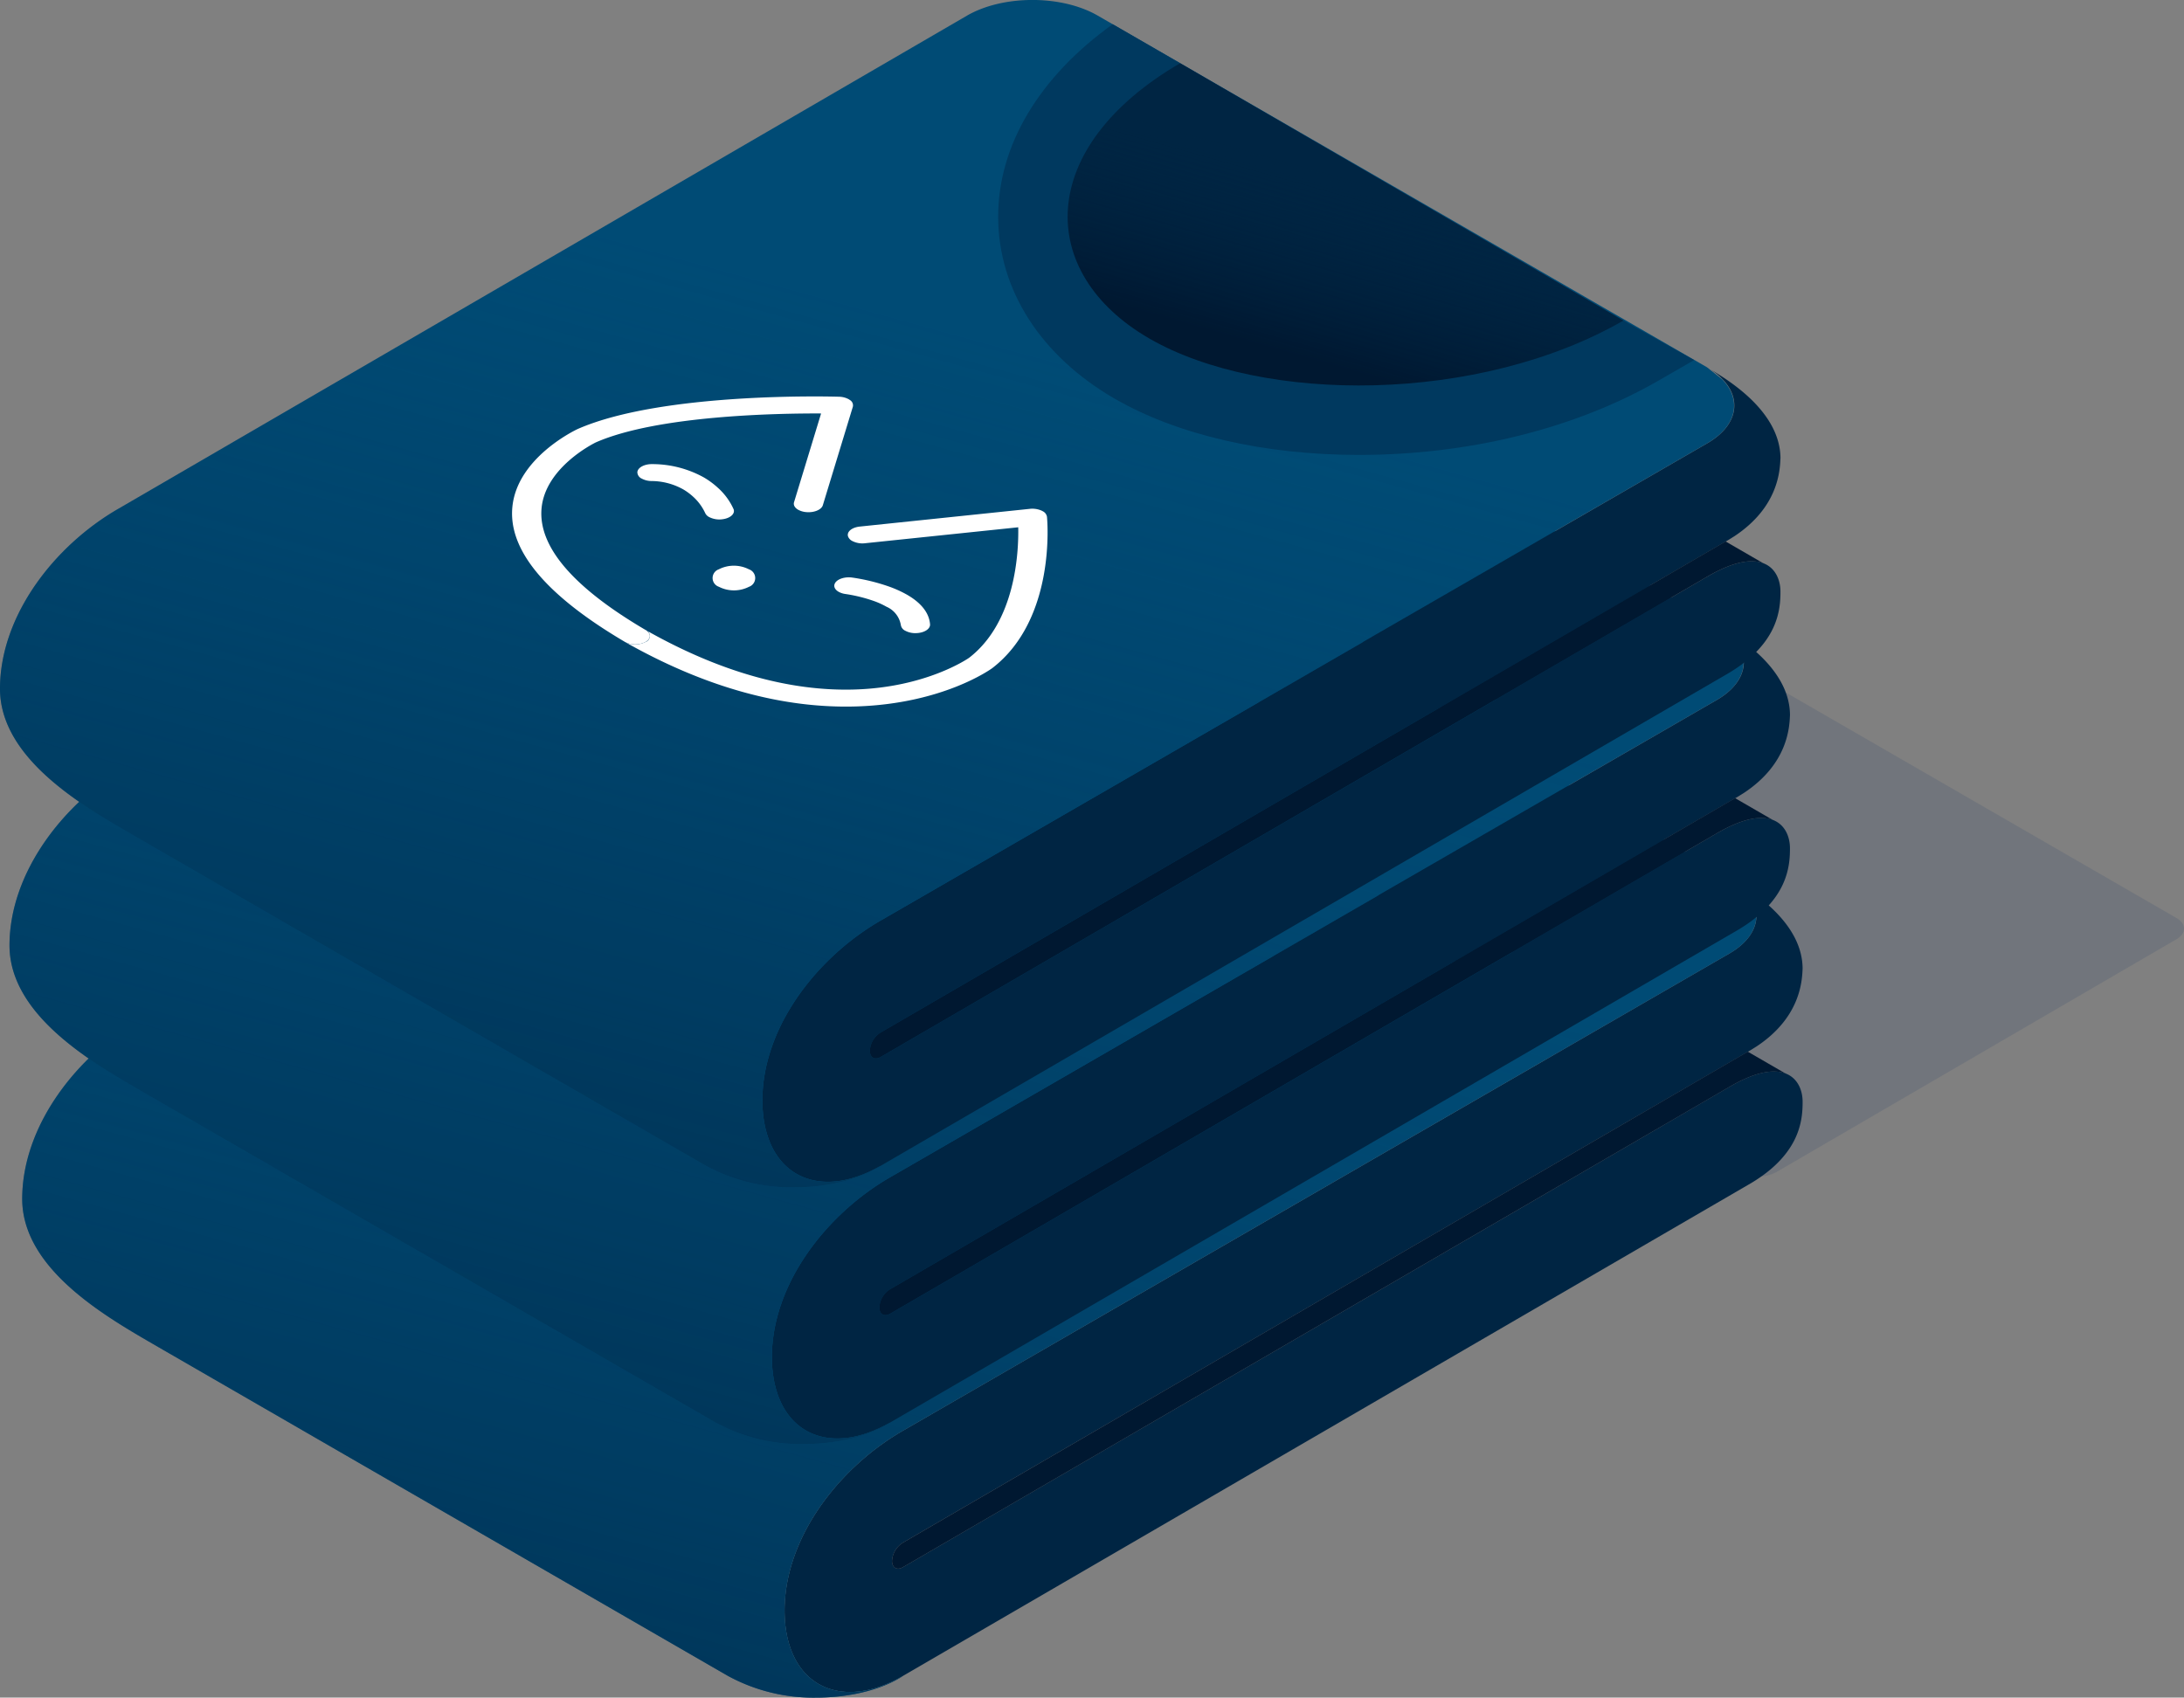 <svg xmlns="http://www.w3.org/2000/svg" xmlns:xlink="http://www.w3.org/1999/xlink" width="291.115" height="226.317" viewBox="0 0 291.115 226.317"><rect x="0" y="0" width="291.115" height="226.317" fill="#808080" stroke="none"/><defs><style>.a{fill:rgba(57,78,113,0.2);}.b{fill:#002543;}.c{fill:#004b75;}.d{fill:url(#a);}.e{fill:#001831;}.f{fill:url(#b);}.g{fill:#00395f;}.h{fill:#fff;}</style><linearGradient id="a" x1="0.564" y1="0.283" x2="0.169" y2="1.287" gradientUnits="objectBoundingBox"><stop offset="0" stop-color="#00395f" stop-opacity="0"/><stop offset="1" stop-color="#002543"/></linearGradient><linearGradient id="b" x1="0.612" y1="0.348" x2="0.41" y2="0.779" gradientUnits="objectBoundingBox"><stop offset="0" stop-color="#002543" stop-opacity="0"/><stop offset="1" stop-color="#001831"/></linearGradient></defs><g transform="translate(0)"><g transform="translate(120.546 58.12)"><g transform="translate(169.55 64.256)"><path class="a" d="M1930.9,666.943c1.352.78,1.361,2.057.017,2.839C1932.262,669,1932.254,667.723,1930.9,666.943Z" transform="translate(-1930.902 -666.943)"/></g><path class="a" d="M1566.349,528.785c1.352.78,1.361,2.057.017,2.839L1513,562.687a5.417,5.417,0,0,1-4.9,0l-110.278-63.67c-1.354-.781-1.362-2.057-.017-2.839l53.366-31.063a5.416,5.416,0,0,1,4.9,0Z" transform="translate(-1396.799 -464.529)"/></g><g transform="translate(0 0)"><g transform="translate(2.958 68.021)"><path class="b" d="M4393.328,589.742l-110.167,64.036c-.813.473-1.462.093-1.469-.834a3.055,3.055,0,0,1,1.467-2.434q56.543-32.866,113.088-65.719c.219-.134.431-.274.64-.4,5.919-3.893,6.113-8.783,6.181-10.428h0c-.048-6.736-8.1-11.064-9.8-12.122,4.844,2.8,4.876,7.332.056,10.127L4283.16,635.584c-8.518,4.905-15.8,14.244-15.793,24.035.052,9.78,7.275,13.581,15.793,8.658q56.543-32.858,113.088-65.719c6.547-3.94,6.821-8.445,6.821-10.823C4403.069,588.838,4400.721,585.441,4393.328,589.742Z" transform="translate(-4165.749 -512.877)"/><path class="c" d="M4292.917,552.4,4406,486.679c4.82-2.8,12.631-2.8,17.461-.01l81.191,46.872,2.051,1.621c2.605,2.722,1.979,6.2-2,8.506l-110.168,63.619c-8.518,4.905-15.8,14.244-15.793,24.035.052,9.78,7.275,13.581,15.793,8.658,0,0-3.882,2.9-11.66,2.9a23.787,23.787,0,0,1-11.667-2.888L4295.9,596.511c-6.582-3.838-18.726-10.3-18.775-20.072C4277.112,566.646,4284.389,557.306,4292.917,552.4Z" transform="translate(-4277.123 -484.581)"/><path class="d" d="M4292.917,552.4,4406,486.679c4.82-2.8,12.631-2.8,17.461-.01l81.191,46.872,2.051,1.621c2.605,2.722,1.979,6.2-2,8.506l-110.168,63.619c-8.518,4.905-15.8,14.244-15.793,24.035.052,9.78,7.275,13.581,15.793,8.658,0,0-3.882,2.9-11.66,2.9a23.787,23.787,0,0,1-11.667-2.888L4295.9,596.511c-6.582-3.838-18.726-10.3-18.775-20.072C4277.112,566.646,4284.389,557.306,4292.917,552.4Z" transform="translate(-4277.123 -484.581)"/><line class="c" transform="translate(235.063 75.103)"/><path class="e" d="M4382.573,603.163,4272.406,667.2c-.813.473-1.462.093-1.469-.834a3.055,3.055,0,0,1,1.467-2.434q56.3-32.727,112.6-65.451l5.049,2.922h0C4388.538,600.807,4386.153,601.077,4382.573,603.163Z" transform="translate(-4154.993 -526.298)"/><path class="c" d="M4454.556,705.707" transform="translate(-4335.859 -565.572)"/><path class="c" d="M4456.585,678.85" transform="translate(-4339.174 -555.735)"/><path class="c" d="M4393.716,525.866" transform="translate(-4236.462 -499.702)"/><path class="b" d="M4380.548,532.189l-59.083-34.314L4311.7,499.9l-11.3,15.713,4.621,13.6,16.391,13.118,12.223,4.241,25.392-2.7,21.523-5.47Z" transform="translate(-4164.156 -489.45)"/><path class="f" d="M4380.548,532.189l-59.083-34.314L4311.7,499.9l-11.3,15.713,4.621,13.6,16.391,13.118,12.223,4.241,25.392-2.7,21.523-5.47Z" transform="translate(-4164.156 -489.45)"/><path class="g" d="M4373.5,537.218c-11.081,6.373-25.242,9.882-39.88,9.882h-.008c-12.609,0-24.167-2.66-32.549-7.495-9.854-5.692-15.52-14.523-15.536-24.228-.016-9.53,5.486-18.694,15.267-25.694q4.5,2.593,8.992,5.192c-19.26,11.217-19.245,27.96-4.1,36.711,15.118,8.715,43.926,8.692,63.186-2.4q4.717,2.635,9.426,5.271Z" transform="translate(-4152.474 -486.45)"/></g><g transform="translate(1.267 34.222)"><path class="b" d="M4396,536.409l-110.166,64.036c-.813.473-1.462.093-1.469-.834a3.054,3.054,0,0,1,1.467-2.434q56.544-32.866,113.088-65.719c.219-.134.432-.274.64-.4,5.919-3.893,6.115-8.783,6.182-10.428h0c-.048-6.736-8.1-11.064-9.8-12.121,4.845,2.8,4.876,7.332.056,10.127l-110.168,63.619c-8.518,4.905-15.8,14.245-15.793,24.035.052,9.779,7.275,13.581,15.793,8.658q56.544-32.859,113.088-65.719c6.547-3.94,6.821-8.445,6.821-10.823C4405.736,535.505,4403.389,532.108,4396,536.409Z" transform="translate(-4168.415 -459.544)"/><path class="c" d="M4295.585,499.064l113.077-65.719c4.821-2.8,12.632-2.8,17.461-.01l81.191,46.872,2.051,1.622c2.6,2.721,1.979,6.2-2,8.505L4397.2,553.954c-8.518,4.905-15.8,14.245-15.793,24.035.052,9.779,7.275,13.581,15.793,8.658,0,0-3.882,2.9-11.66,2.9a23.791,23.791,0,0,1-11.667-2.889l-75.309-43.478c-6.582-3.838-18.726-10.3-18.775-20.072C4279.779,513.313,4287.056,503.973,4295.585,499.064Z" transform="translate(-4279.79 -431.248)"/><path class="d" d="M4295.585,499.064l113.077-65.719c4.821-2.8,12.632-2.8,17.461-.01l81.191,46.872,2.051,1.622c2.6,2.721,1.979,6.2-2,8.505L4397.2,553.954c-8.518,4.905-15.8,14.245-15.793,24.035.052,9.779,7.275,13.581,15.793,8.658,0,0-3.882,2.9-11.66,2.9a23.791,23.791,0,0,1-11.667-2.889l-75.309-43.478c-6.582-3.838-18.726-10.3-18.775-20.072C4279.779,513.313,4287.056,503.973,4295.585,499.064Z" transform="translate(-4279.79 -431.248)"/><line class="c" transform="translate(235.064 75.103)"/><path class="e" d="M4385.24,549.83l-110.167,64.036c-.813.473-1.462.093-1.469-.834a3.055,3.055,0,0,1,1.466-2.434q56.3-32.727,112.6-65.451l5.049,2.921h0C4391.2,547.474,4388.82,547.744,4385.24,549.83Z" transform="translate(-4157.66 -472.965)"/><path class="c" d="M4457.223,652.374" transform="translate(-4338.526 -512.239)"/><path class="c" d="M4459.252,625.517" transform="translate(-4341.84 -502.402)"/><path class="c" d="M4396.383,472.533" transform="translate(-4239.128 -446.369)"/><path class="b" d="M4383.215,478.857l-59.083-34.315-9.769,2.026-11.3,15.713,4.621,13.6L4324.076,489l12.223,4.241,25.392-2.7,21.523-5.47Z" transform="translate(-4166.822 -436.117)"/><path class="f" d="M4383.215,478.857l-59.083-34.315-9.769,2.026-11.3,15.713,4.621,13.6L4324.076,489l12.223,4.241,25.392-2.7,21.523-5.47Z" transform="translate(-4166.822 -436.117)"/><path class="g" d="M4376.164,483.884c-11.081,6.373-25.242,9.882-39.879,9.882h-.009c-12.608,0-24.166-2.66-32.549-7.495-9.854-5.692-15.519-14.523-15.535-24.228-.016-9.531,5.486-18.694,15.266-25.693q4.5,2.593,8.993,5.192c-19.26,11.217-19.246,27.96-4.1,36.711,15.119,8.715,43.926,8.692,63.187-2.4q4.716,2.634,9.425,5.27Z" transform="translate(-4155.141 -433.117)"/></g><g transform="translate(0)"><path class="b" d="M4398,482.409l-110.167,64.036c-.813.473-1.462.093-1.469-.834a3.055,3.055,0,0,1,1.467-2.434q56.543-32.866,113.088-65.719c.218-.134.431-.274.64-.4,5.918-3.893,6.114-8.783,6.18-10.428h.005c-.048-6.736-8.1-11.064-9.8-12.121,4.844,2.8,4.876,7.332.056,10.127l-110.168,63.619c-8.518,4.905-15.8,14.245-15.793,24.035.052,9.779,7.275,13.581,15.793,8.658q56.543-32.859,113.088-65.719c6.547-3.94,6.82-8.445,6.82-10.823C4407.735,481.505,4405.388,478.108,4398,482.409Z" transform="translate(-4170.416 -405.544)"/><path class="c" d="M4297.584,445.064l113.078-65.719c4.82-2.8,12.631-2.8,17.461-.01l81.191,46.872,2.051,1.622c2.605,2.721,1.979,6.2-2,8.505L4399.2,499.954c-8.518,4.905-15.8,14.244-15.793,24.035.052,9.779,7.275,13.581,15.793,8.658,0,0-3.882,2.9-11.66,2.9a23.789,23.789,0,0,1-11.667-2.889l-75.309-43.478c-6.582-3.838-18.726-10.3-18.775-20.072C4281.779,459.313,4289.056,449.973,4297.584,445.064Z" transform="translate(-4281.79 -377.248)"/><path class="d" d="M4297.584,445.064l113.078-65.719c4.82-2.8,12.631-2.8,17.461-.01l81.191,46.872,2.051,1.622c2.605,2.721,1.979,6.2-2,8.505L4399.2,499.954c-8.518,4.905-15.8,14.244-15.793,24.035.052,9.779,7.275,13.581,15.793,8.658,0,0-3.882,2.9-11.66,2.9a23.789,23.789,0,0,1-11.667-2.889l-75.309-43.478c-6.582-3.838-18.726-10.3-18.775-20.072C4281.779,459.313,4289.056,449.973,4297.584,445.064Z" transform="translate(-4281.79 -377.248)"/><line class="c" transform="translate(235.063 75.103)"/><path class="e" d="M4387.24,495.83l-110.167,64.036c-.813.473-1.462.093-1.469-.834a3.056,3.056,0,0,1,1.467-2.434q56.3-32.727,112.6-65.451l5.049,2.922h0C4393.205,493.474,4390.82,493.744,4387.24,495.83Z" transform="translate(-4159.661 -418.965)"/><path class="c" d="M4459.223,598.374" transform="translate(-4340.526 -458.239)"/><path class="c" d="M4461.252,571.517" transform="translate(-4343.841 -448.402)"/><path class="c" d="M4398.383,418.533" transform="translate(-4241.129 -392.369)"/><path class="b" d="M4385.215,424.856l-59.083-34.314-9.768,2.026-11.3,15.713,4.621,13.6L4326.077,435l12.223,4.241,25.392-2.7,21.523-5.47Z" transform="translate(-4168.823 -382.117)"/><path class="f" d="M4385.215,424.856l-59.083-34.314-9.768,2.026-11.3,15.713,4.621,13.6L4326.077,435l12.223,4.241,25.392-2.7,21.523-5.47Z" transform="translate(-4168.823 -382.117)"/><path class="g" d="M4378.164,429.884c-11.081,6.373-25.242,9.882-39.88,9.882h-.009c-12.608,0-24.166-2.66-32.548-7.495-9.854-5.692-15.52-14.523-15.536-24.228-.016-9.531,5.486-18.694,15.267-25.693q4.5,2.593,8.991,5.192c-19.259,11.217-19.245,27.96-4.1,36.711,15.118,8.715,43.926,8.692,63.186-2.4q4.717,2.634,9.426,5.27Z" transform="translate(-4157.141 -379.117)"/></g><g transform="translate(68.255 52.857)"><g transform="translate(14.936 32.655)"><path class="h" d="M4515.174,512.207l-.045-.026c.025.015.051.03.076.044-.006,0-.01-.007-.018-.009l-.011-.006Z" transform="translate(-4515.129 -512.181)"/></g><g transform="translate(42.955 24.108)"><path class="h" d="M4460.608,501.025c1.892,1.093,2.936,2.429,3.051,3.937.045.622-.787,1.148-1.862,1.174a2.861,2.861,0,0,1-1.457-.328,1.018,1.018,0,0,1-.574-.754,3.255,3.255,0,0,0-1.918-2.439,10.383,10.383,0,0,0-1.628-.745,20.364,20.364,0,0,0-3.8-.946,2.582,2.582,0,0,1-.948-.3c-.458-.265-.68-.655-.53-1.046.23-.606,1.266-.989,2.313-.854a25.98,25.98,0,0,1,4.928,1.2A15.077,15.077,0,0,1,4460.608,501.025Z" transform="translate(-4450.899 -498.694)"/></g><g transform="translate(16.695 9.015)"><path class="h" d="M4500.982,476.633a10.715,10.715,0,0,1,1.906,1.4,8.489,8.489,0,0,1,2.094,2.851c.237.609-.423,1.21-1.472,1.345a2.988,2.988,0,0,1-1.8-.3,1.158,1.158,0,0,1-.524-.551,6.75,6.75,0,0,0-1.646-2.2,7.565,7.565,0,0,0-1.291-.942,8.721,8.721,0,0,0-4.218-1.1,2.79,2.79,0,0,1-1.3-.33.966.966,0,0,1-.575-.844c.042-.623.945-1.108,2.021-1.082A14.21,14.21,0,0,1,4500.982,476.633Z" transform="translate(-4492.151 -474.878)"/></g><g transform="translate(26.73 22.56)"><path class="h" d="M4492.516,496.733a1.231,1.231,0,0,1,.014,2.328,4.427,4.427,0,0,1-4.018,0,1.23,1.23,0,0,1-.013-2.327A4.429,4.429,0,0,1,4492.516,496.733Z" transform="translate(-4487.674 -496.252)"/></g><g transform="translate(0)"><path class="h" d="M4511.974,461.022a1.4,1.4,0,0,1,.15.1.82.82,0,0,1,.4.9l-4,13.131c-.187.613-1.2,1.022-2.258.911a2.658,2.658,0,0,1-1.033-.312c-.437-.253-.662-.621-.547-1l3.606-11.834c-5.849-.026-21.8.255-30.018,3.852-.343.166-6.75,3.361-7.243,8.8-.462,5.079,4.192,10.528,13.83,16.189.8.468.791,1.183.027,1.619a3.043,3.043,0,0,1-2.7.018c-10.588-6.227-15.6-12.254-15.048-18,.631-6.567,8.365-10.241,8.695-10.4,11.3-4.964,33.9-4.337,34.862-4.308A2.787,2.787,0,0,1,4511.974,461.022Z" transform="translate(-4467.1 -460.653)"/></g><g transform="translate(15.088 14.965)"><path class="h" d="M4475.1,505.52c-.3.217-6.613,4.708-17.951,5.1-9.917.339-20.338-2.546-30.973-8.571a3.045,3.045,0,0,0,2.7-.018.844.844,0,0,0,.013-1.6c9.767,5.543,19.185,8.219,27.954,7.935,9.364-.3,14.856-4.006,15.169-4.224,6.188-4.781,6.617-14.013,6.551-17.4l-20.422,2.127a2.94,2.94,0,0,1-1.724-.312,1.121,1.121,0,0,1-.542-.6c-.194-.615.506-1.2,1.565-1.311l22.656-2.361a3.088,3.088,0,0,1,1.556.226c.06.027.116.056.169.087a1.02,1.02,0,0,1,.571.738C4482.447,485.891,4483.6,498.983,4475.1,505.52Z" transform="translate(-4426.18 -484.268)"/></g></g></g></g></svg>